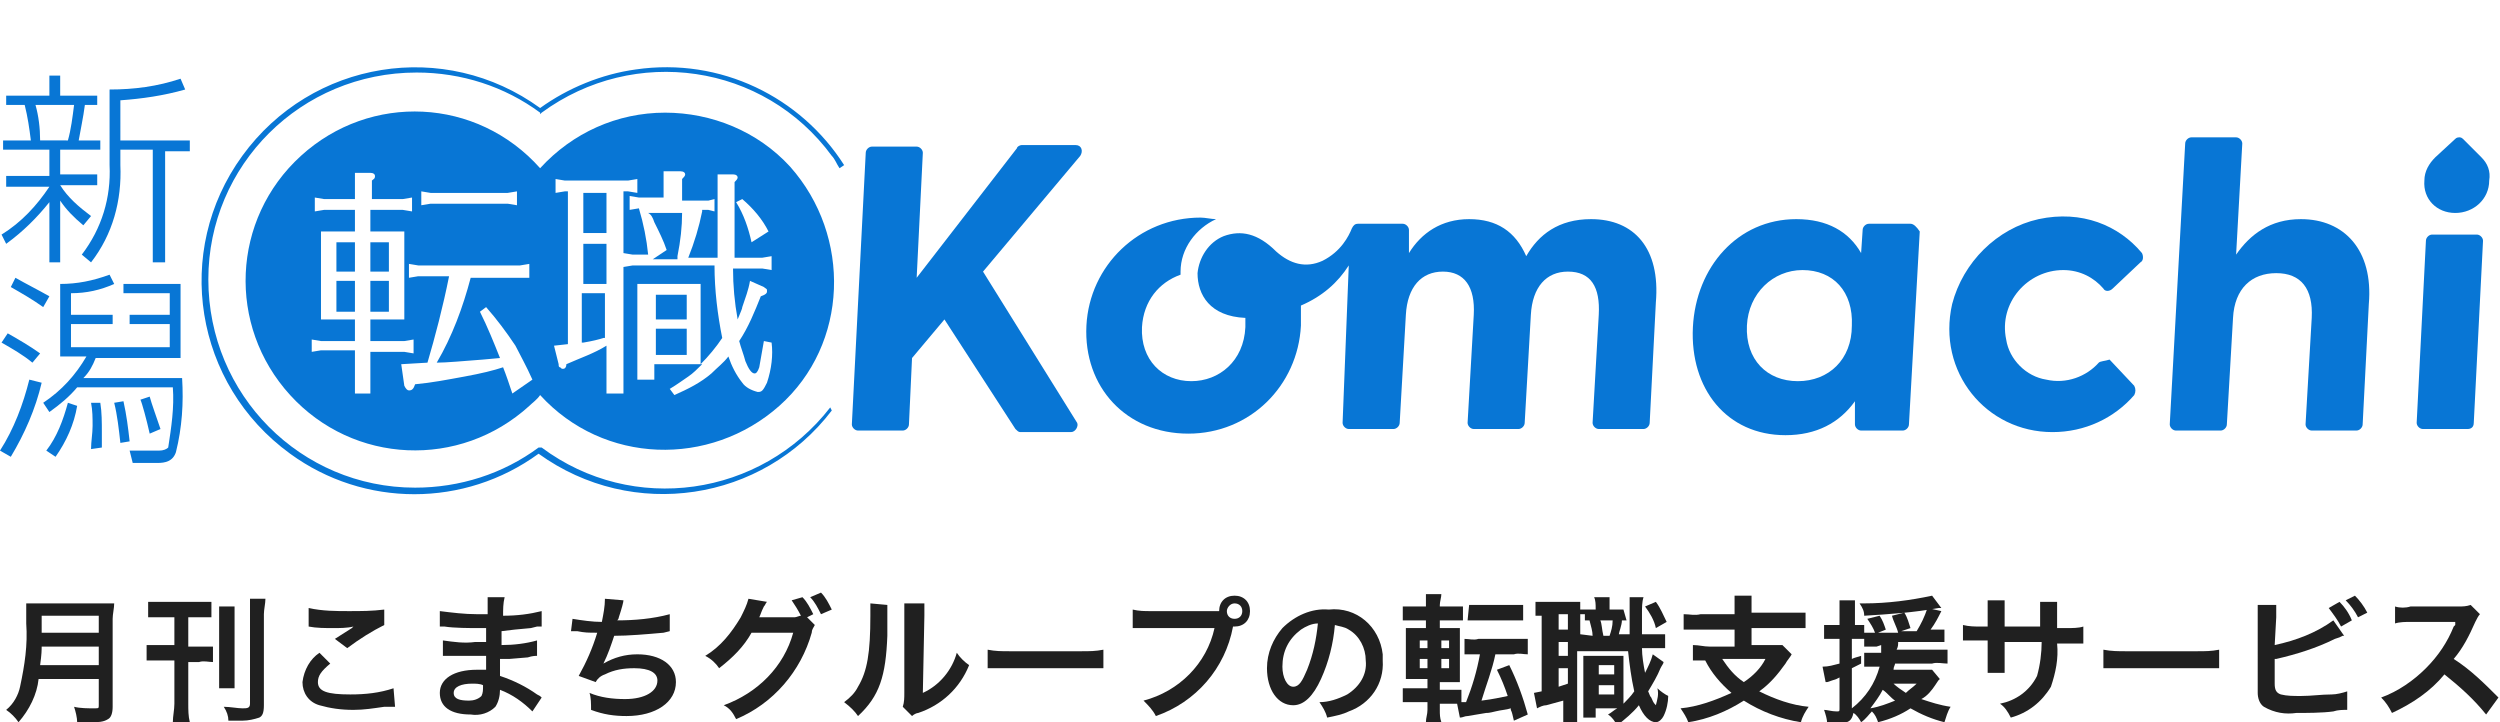 <?xml version="1.0" encoding="utf-8"?>
<!-- Generator: Adobe Illustrator 26.3.1, SVG Export Plug-In . SVG Version: 6.00 Build 0)  -->
<svg version="1.1" id="レイヤー_1" xmlns="http://www.w3.org/2000/svg" xmlns:xlink="http://www.w3.org/1999/xlink" x="0px"
	 y="0px" viewBox="0 0 162 46.8" style="enable-background:new 0 0 162 46.8;" xml:space="preserve">
<style type="text/css">
	.st0{fill:#0876D5;}
	.st1{fill:#202020;}
</style>
<path class="st0" d="M0,29.2c0.9-1.4,1.5-3,1.9-4.6l0.8,0.2c-0.4,1.7-1.1,3.3-2,4.8L0,29.2z M2.1,23.5c-0.6-0.5-1.3-0.9-2-1.3
	l0.4-0.6c0.7,0.4,1.4,0.8,2.1,1.3L2.1,23.5z M2.8,19.9c-0.7-0.5-1.4-0.9-2.1-1.3L1,18c0.7,0.4,1.5,0.8,2.2,1.2L2.8,19.9z M2.8,26.1
	c1.2-0.8,2.1-1.8,2.8-3H3.9v-4.7c1.1,0,2.1-0.2,3.2-0.6l0.3,0.6C6.5,18.8,5.6,19,4.6,19v1.4h2.7V21H4.6v1.5H11V21H8.4v-0.6H11V19H8
	v-0.6h3.7v4.8H6.2c-0.2,0.5-0.4,0.9-0.8,1.3h6.4c0.1,1.6,0,3.2-0.4,4.8c-0.2,0.6-0.7,0.7-1.2,0.7H8.6l-0.2-0.8h1.9
	c0.3,0,0.5-0.1,0.6-0.2c0.2-1.3,0.4-2.6,0.3-3.9H5c-0.5,0.6-1.1,1.1-1.8,1.6L2.8,26.1z M3,29.2c0.7-0.9,1.1-2,1.4-3.1L5,26.3
	c-0.2,1.2-0.7,2.3-1.4,3.3L3,29.2z M5.9,29.1c0-0.5,0.1-1,0.1-1.5c0-0.5,0-1-0.1-1.5h0.6c0.1,0.6,0.1,1.3,0.1,1.9c0,0.4,0,0.8,0,1
	L5.9,29.1z M7.8,28.7c-0.1-0.9-0.2-1.8-0.4-2.6L8,26c0.2,0.9,0.3,1.7,0.4,2.6L7.8,28.7z M9.7,28.1c-0.2-0.9-0.5-2-0.6-2.2l0.6-0.2
	c0.1,0.4,0.5,1.5,0.7,2.1L9.7,28.1z"/>
<path class="st0" d="M5.4,14.6c-0.6-0.5-1.1-1-1.5-1.6V17H3.2v-3.9c-0.8,1-1.7,1.9-2.8,2.7l-0.3-0.6c1.3-0.8,2.3-1.9,3.1-3.1H0.4
	v-0.7h2.8V9.7h-3V9.1H2C1.9,8.3,1.8,7.6,1.6,6.8H0.4V6.2h2.8V4.9h0.7v1.3h2.4v0.6H5.5C5.4,7.6,5.2,8.5,5.1,9.1h1.4v0.6H3.9v1.6h2.4
	V12H3.9c0.5,0.8,1.2,1.4,2,2L5.4,14.6z M4.4,9.1c0.2-0.7,0.3-1.5,0.4-2.3H2.3c0.2,0.7,0.3,1.5,0.3,2.3H4.4z M7.8,9.1h4.5v0.7h-1.6
	V17H9.9V9.7H7.8v1C7.9,13,7.3,15.2,5.9,17l-0.6-0.5c1.3-1.7,1.9-3.7,1.8-5.8V5.8c1.6,0,3.1-0.2,4.6-0.7L12,5.8
	c-1.4,0.4-2.8,0.6-4.2,0.7V9.1z"/>
<rect x="37.8" y="15.8" class="st0" width="1.5" height="2.6"/>
<path class="st0" d="M37.8,22.2L37.8,22.2c0.6-0.1,1-0.2,1.3-0.3c0,0,0.1,0,0.1,0V19h-1.5V22.2z"/>
<rect x="21.8" y="15.7" class="st0" width="1.2" height="1.9"/>
<rect x="24" y="15.7" class="st0" width="1.2" height="1.9"/>
<rect x="37.8" y="12.5" class="st0" width="1.5" height="2.6"/>
<rect x="21.8" y="18.2" class="st0" width="1.2" height="2"/>
<rect x="24" y="18.2" class="st0" width="1.2" height="2"/>
<rect x="42.5" y="21.3" class="st0" width="2" height="1.7"/>
<path class="st0" d="M43.1,7.3c-3.1,0-6,1.3-8.1,3.6C30.9,6.3,24,6,19.5,10.1s-4.8,11-0.7,15.5s11,4.8,15.5,0.7
	c0.2-0.2,0.5-0.4,0.7-0.7c4.1,4.5,11,4.7,15.5,0.7s4.7-11,0.7-15.5C49.1,8.5,46.1,7.3,43.1,7.3z M27.3,12.4l0.6,0.1h5l0.6-0.1v0.9
	l-0.6-0.1h-5l-0.6,0.1L27.3,12.4z M24,25.5h-1v-2.8h-2.2l-0.6,0.1V22l0.6,0.1H23v-1.4h-2.2v-5.7H23v-1.4h-2l-0.6,0.1v-0.9l0.6,0.1h2
	v-1.7H24c0.2,0,0.3,0.1,0.3,0.2c0,0.2-0.1,0.2-0.2,0.3v1.2h2l0.6-0.1v0.9l-0.6-0.1H24v1.4h2.2v5.7H24v1.4h2.2l0.6-0.1v0.9l-0.6-0.1
	H24V25.5z M33.2,25.5c-0.2-0.6-0.4-1.2-0.6-1.7l0,0c-0.6,0.2-1.4,0.4-2.5,0.6c-1.1,0.2-2.1,0.4-3.2,0.5c-0.1,0.3-0.2,0.4-0.4,0.4
	c-0.1,0-0.2-0.1-0.3-0.3L26,23.6l1.7-0.1c0.5-1.7,1-3.6,1.4-5.6h-2l-0.6,0.1v-0.9l0.6,0.1h6.6l0.6-0.1v0.9L33.8,18h-3.3v0
	c-0.5,1.9-1.2,3.8-2.2,5.5c0.6,0,1.7-0.1,3-0.2l1.1-0.1c-0.4-1-0.8-2-1.3-3l0.4-0.3c0.7,0.8,1.3,1.6,1.9,2.5
	c0.3,0.6,0.7,1.3,1.1,2.2L33.2,25.5z M48.1,12.9c0.7,0.6,1.3,1.3,1.7,2.1l-1.1,0.7c-0.2-0.9-0.5-1.8-1-2.6L48.1,12.9z M40.4,25.5
	h-1.1v-3.1c-0.8,0.5-1.7,0.8-2.6,1.2c0,0.2-0.1,0.3-0.2,0.3c-0.1,0-0.1,0-0.2-0.1c-0.1,0-0.1-0.1-0.1-0.2l-0.3-1.2l0.9-0.1h0v-9.9
	h-0.2l-0.6,0.1v-0.9l0.6,0.1h4.1l0.6-0.1v0.9l-0.6-0.1h-0.3V25.5z M49.7,24.8c-0.1,0.2-0.2,0.4-0.3,0.5c-0.1,0.1-0.2,0.1-0.3,0.1
	c-0.4-0.1-0.8-0.3-1-0.6c-0.4-0.5-0.7-1.1-0.9-1.7c-0.3,0.4-0.7,0.7-1.1,1.1c-0.7,0.6-1.5,1-2.4,1.4l-0.3-0.4
	c0.5-0.3,0.9-0.6,1.2-0.8c0.3-0.2,0.6-0.5,0.9-0.8h-3.1v1h-1.1v-6.2h4.1v5.2c0.5-0.5,1-1.1,1.4-1.7c-0.3-1.5-0.5-3.1-0.5-4.7l0,0
	h-5.3l-0.6,0.1v-0.9l0.6,0.1h1c-0.1-1-0.3-2-0.6-3v0l0,0l-0.6,0.1v-0.9l0.6,0.1H43v-1.7h1.1c0.2,0,0.3,0.1,0.3,0.2
	c0,0.1-0.1,0.2-0.2,0.3V13h1.7l0.4-0.1v0.8l-0.4-0.1h-0.4v0.1c-0.2,1-0.5,2-0.9,3h1.9v-1.4c0-1.2,0-2.2,0-2.9v-1.1h1
	c0.2,0,0.3,0.1,0.3,0.2s-0.1,0.2-0.2,0.3v0.6c0,0.9,0,1.9,0,2.9v1.4h1.8l0.6-0.1v0.9l-0.6-0.1h-1.9c0,1.1,0.1,2.2,0.3,3.3
	c0.2-0.5,0.3-0.7,0.3-0.8c0.2-0.6,0.4-1.1,0.5-1.7l0.9,0.4c0.1,0.1,0.2,0.1,0.2,0.2c0,0,0,0.1,0,0.1c0,0.1-0.1,0.2-0.4,0.3
	c-0.4,1-0.8,2-1.4,2.9c0.1,0.4,0.3,0.9,0.4,1.3c0.2,0.5,0.4,0.8,0.6,0.8c0.1,0,0.2-0.1,0.3-0.4c0.1-0.6,0.2-1.1,0.3-1.7l0.5,0.1
	C50.1,23,50,23.9,49.7,24.8z"/>
<path class="st0" d="M42.4,14.4c0.3,0.6,0.6,1.2,0.8,1.8l-0.9,0.6h1.6v-0.2c0.2-1,0.3-1.9,0.3-2.8H42C42.2,13.9,42.3,14.1,42.4,14.4
	z"/>
<rect x="42.5" y="19.1" class="st0" width="2" height="1.6"/>
<path class="st1" d="M2.5,44c-0.1,1-0.6,2-1.3,2.8C1,46.5,0.7,46.2,0.4,46c0.5-0.4,0.8-1,0.9-1.5c0.3-1.4,0.5-2.7,0.4-4.1
	c0-0.6,0-1,0-1.3c0.3,0,0.7,0,1,0h3.7c0.3,0,0.7,0,1,0c0,0.3-0.1,0.7-0.1,1v5.7c0,0.4-0.1,0.7-0.3,0.8c-0.3,0.2-0.7,0.2-1,0.2H5
	c0-0.3-0.1-0.7-0.2-1c0.4,0.1,0.9,0.1,1.3,0.1c0.3,0,0.3,0,0.3-0.2V44H2.5z M6.4,43.1v-1.2H2.7c0,0.2,0,0.5-0.1,1.2L6.4,43.1z
	 M6.4,41v-1.1H2.7V41L6.4,41z"/>
<path class="st1" d="M10.4,40c-0.3,0-0.5,0-0.8,0v-1c0.3,0,0.6,0,0.9,0h2.3c0.3,0,0.6,0,0.9,0v1c-0.3,0-0.5,0-0.8,0h-0.7v1.9h0.7
	c0.3,0,0.6,0,0.9,0v1c-0.3,0-0.6-0.1-0.9,0h-0.7v2.7c0,0.4,0,0.8,0.1,1.2h-1.1c0-0.4,0.1-0.8,0.1-1.2v-2.8h-0.9c-0.3,0-0.6,0-0.9,0
	v-1c0.3,0,0.6,0,0.9,0h0.9V40H10.4z M15.2,39.3c0,0.3,0,0.6,0,0.9v3.5c0,0.3,0,0.6,0,0.9h-1c0-0.3,0-0.6,0-0.9v-3.5
	c0-0.3,0-0.6,0-0.9L15.2,39.3z M17.2,38.8c0,0.3-0.1,0.7-0.1,1v5.9c0,0.5-0.1,0.7-0.3,0.8c-0.3,0.1-0.7,0.2-1.1,0.2h-0.9
	c0-0.3-0.1-0.6-0.3-0.9c0.4,0,0.9,0.1,1.2,0.1s0.5,0,0.5-0.3v-5.7c0-0.4,0-0.7,0-1.1L17.2,38.8z"/>
<path class="st1" d="M21.4,43c-0.6,0.5-0.8,0.8-0.8,1.2c0,0.6,0.6,0.8,2.1,0.8c1,0,1.9-0.1,2.8-0.4l0.1,1.2h-0.3h-0.1h-0.3
	c-0.7,0.1-1.3,0.2-2,0.2c-0.8,0-1.5-0.1-2.2-0.3c-0.7-0.2-1.1-0.8-1.1-1.5c0.1-0.8,0.5-1.5,1.1-1.9L21.4,43z M20,39.4
	c0.9,0.2,1.8,0.2,2.6,0.2c0.8,0,1.5,0,2.3-0.1v1c-0.8,0.4-1.6,0.9-2.4,1.5l-0.8-0.6l1.1-0.7l0.1-0.1c-0.4,0.1-0.9,0.1-1.3,0.1
	c-0.5,0-1.1,0-1.6-0.1H20h0L20,39.4z"/>
<path class="st1" d="M34.5,46.1c-0.6-0.6-1.3-1.1-2.1-1.4c0,0.4-0.1,0.8-0.3,1.1c-0.4,0.4-1,0.6-1.6,0.5c-1.3,0-2-0.5-2-1.4
	s0.9-1.5,2.4-1.5h0.6v-0.9h-0.8c-0.6,0-0.9,0-1.7,0h-0.3v-1c0.7,0.1,1.4,0.2,2.1,0.1h0.7c0-0.1,0-0.4,0-0.9h-0.6
	c-0.4,0-1.5,0-2.1-0.1h-0.3v-1c0.8,0.1,1.6,0.2,2.4,0.2c0.3,0,0.4,0,0.7,0c0-0.4,0-0.7,0-1.1h1.1c-0.1,0.4-0.1,0.8-0.1,1.2
	c0.9,0,1.7-0.1,2.5-0.3v1h-0.3l-0.4,0.1c-1.1,0.1-1.1,0.1-1.9,0.2c0,0.2,0,0.3,0,0.9c0.8,0,1.6-0.1,2.3-0.3v1c-0.1,0-0.3,0-0.6,0.1
	l-1.2,0.1c-0.1,0-0.3,0-0.6,0c0,0.5,0,0.9,0,1.1c0.9,0.3,1.7,0.7,2.4,1.2c0.2,0.1,0.2,0.1,0.3,0.2L34.5,46.1z M31.3,44.4
	c-0.2-0.1-0.5-0.1-0.7-0.1c-0.7,0-1.2,0.2-1.2,0.6s0.4,0.5,1,0.5c0.3,0,0.6-0.1,0.8-0.3c0.1-0.2,0.1-0.4,0.1-0.6L31.3,44.4z"/>
<path class="st1" d="M37.1,40.1c0.6,0.1,1.3,0.2,1.9,0.2c0.1-0.5,0.2-1,0.2-1.5l1.2,0.1c0,0.1-0.1,0.5-0.3,1.1c0,0,0,0.1-0.1,0.2
	c1.1,0,2.3-0.1,3.4-0.4v1.1L43,41c-1.1,0.1-2.3,0.2-3.2,0.2c-0.2,0.6-0.4,1.2-0.7,1.8l0,0c0.7-0.4,1.4-0.6,2.2-0.6
	c1.5,0,2.5,0.7,2.5,1.8c0,1.3-1.3,2.2-3.2,2.2c-0.8,0-1.5-0.1-2.3-0.4c0-0.4,0-0.8-0.1-1.1c0.7,0.3,1.5,0.4,2.3,0.4
	c1.3,0,2.1-0.5,2.1-1.2c0-0.5-0.5-0.8-1.5-0.8c-0.7,0-1.3,0.1-1.9,0.4c-0.3,0.1-0.5,0.3-0.6,0.5l-1.1-0.4c0.5-0.9,0.9-1.8,1.2-2.8
	c-0.6,0-0.8,0-1.3-0.1h-0.4L37.1,40.1z"/>
<path class="st1" d="M52.8,40.5c-0.1,0.2-0.2,0.3-0.2,0.5c-0.7,2.5-2.5,4.6-4.9,5.6c-0.2-0.4-0.4-0.7-0.8-0.9
	c2.2-0.8,3.9-2.5,4.5-4.7h-2.7c-0.5,0.9-1.2,1.6-2.1,2.3c-0.2-0.3-0.5-0.6-0.9-0.8c1-0.6,1.7-1.5,2.3-2.5c0.2-0.4,0.4-0.8,0.5-1.2
	l1.2,0.2c-0.1,0.1-0.1,0.2-0.2,0.3c-0.2,0.4-0.2,0.5-0.3,0.7h0.4h1.9c0.1,0,0.3-0.1,0.4-0.1c-0.2-0.4-0.4-0.7-0.6-1l0.7-0.2
	c0.3,0.3,0.5,0.7,0.7,1.1L52.3,40L52.8,40.5z M53.2,39.8c-0.2-0.4-0.4-0.8-0.7-1.1l0.7-0.3c0.3,0.3,0.5,0.7,0.7,1.1L53.2,39.8z"/>
<path class="st1" d="M57.5,39.2c0,0.2,0,0.4,0,0.5V40c0,0.4,0,0.8,0,1.2c-0.1,2.6-0.5,3.9-1.9,5.2c-0.2-0.3-0.5-0.6-0.9-0.9
	c0.4-0.3,0.7-0.6,0.9-1c0.6-1,0.8-2.2,0.8-4.6c0-0.3,0-0.5,0-0.8L57.5,39.2z M59.9,39.1c0,0.3,0,0.6,0,0.8l-0.1,5
	c1.1-0.5,1.9-1.5,2.2-2.6c0.2,0.3,0.5,0.6,0.8,0.8c-0.6,1.5-1.8,2.6-3.3,3.1c-0.1,0-0.3,0.1-0.4,0.2l-0.6-0.6
	c0.1-0.3,0.1-0.6,0.1-0.9l0-5c0-0.3,0-0.6,0-0.8L59.9,39.1z"/>
<path class="st1" d="M64,42.1c0.5,0.1,0.9,0.1,1.4,0.1h4.7c0.5,0,0.9,0,1.4-0.1v1.2c-0.5,0-1,0-1.4,0h-4.7c-0.5,0-1,0-1.4,0L64,42.1
	z"/>
<path class="st1" d="M78.5,39.6c0.2,0,0.3,0,0.5,0c0-0.6,0.4-1,1-1s1,0.4,1,1s-0.4,1-1,1h-0.1c-0.5,2.7-2.4,4.9-5,5.8
	c-0.2-0.4-0.5-0.7-0.8-1c2.3-0.6,4.1-2.4,4.6-4.7h-4.2c-0.4,0-0.7,0-1.1,0v-1.2c0.4,0.1,0.8,0.1,1.1,0.1H78.5z M79.5,39.6
	c0,0.3,0.2,0.5,0.5,0.5s0.5-0.2,0.5-0.5s-0.2-0.5-0.5-0.5S79.5,39.4,79.5,39.6z"/>
<path class="st1" d="M85.6,44c-0.5,1.1-1.1,1.7-1.8,1.7c-1,0-1.7-1-1.7-2.4c0-1,0.4-1.9,1-2.6c0.8-0.8,1.9-1.3,3-1.2
	c1.8-0.2,3.3,1.1,3.5,2.9c0,0.1,0,0.3,0,0.4c0.1,1.5-0.8,2.8-2.2,3.3c-0.4,0.2-0.9,0.3-1.4,0.4c-0.1-0.4-0.3-0.7-0.5-1
	c0.6,0,1.2-0.2,1.8-0.5c0.8-0.5,1.3-1.3,1.2-2.2c0-0.8-0.4-1.6-1.1-2c-0.3-0.2-0.6-0.2-0.9-0.3C86.4,41.7,86.1,42.9,85.6,44z
	 M84.3,40.8c-0.8,0.6-1.2,1.4-1.2,2.4c0,0.7,0.3,1.3,0.7,1.3s0.6-0.4,0.9-1.1c0.4-1,0.6-2,0.7-3C85,40.4,84.6,40.6,84.3,40.8z"/>
<path class="st1" d="M93.3,46c0,0.3,0,0.5,0.1,0.8h-1c0-0.3,0.1-0.5,0.1-0.8v-0.5h-0.8c-0.3,0-0.6,0-0.8,0v-0.9c0.3,0,0.5,0,0.8,0
	h0.8V44H92c-0.4,0-0.6,0-0.9,0c0-0.3,0-0.6,0-1v-1.4c0-0.4,0-0.6,0-0.9c0.2,0,0.4,0,0.9,0h0.4v-0.5h-0.7c-0.3,0-0.5,0-0.8,0v-0.9
	c0.3,0,0.6,0,0.8,0h0.7v-0.1c0-0.2,0-0.5,0-0.7h1c0,0.2-0.1,0.5-0.1,0.7v0.1H94c0.3,0,0.6,0,0.8,0v0.9c-0.3,0-0.5,0-0.8,0h-0.7v0.5
	h0.6c0.2,0,0.5,0,0.7,0c0,0.3,0,0.6,0,0.9v1.6c0,0.5,0,0.8,0,1c-0.3,0-0.5,0-0.8,0h-0.5v0.5H94c0.2,0,0.5,0,0.7,0v0.9
	c-0.3,0-0.5,0-0.8,0h-0.6L93.3,46z M92,41.5V42h0.5v-0.5L92,41.5z M92,42.7v0.6h0.5v-0.6H92z M93.9,42v-0.5h-0.5V42H93.9z
	 M93.9,43.3v-0.6h-0.5v0.6H93.9z M95.7,42.4c-0.3,0-0.6,0-0.8,0v-1c0.3,0,0.6,0.1,0.9,0h2.3c0.3,0,0.6,0,0.9,0v1
	c-0.3,0-0.6-0.1-0.9,0h-1.2c-0.2,1-0.6,2-0.9,3c0.8-0.1,1.2-0.2,1.7-0.3c-0.2-0.6-0.4-1.1-0.7-1.7l0.8-0.3c0.5,1,0.9,2.1,1.2,3.2
	l-0.9,0.4C98,46.3,98,46.2,97.9,46c0,0,0-0.1,0-0.1c-0.3,0.1-0.6,0.1-1,0.2s-0.5,0.1-0.6,0.1l-1.2,0.2c-0.2,0-0.3,0.1-0.5,0.1
	l-0.2-1H95c0.4-1,0.7-2,0.9-3.1L95.7,42.4z M95.2,39.2c0.3,0,0.6,0,0.9,0h1.8c0.3,0,0.6,0,0.8,0v1h-0.2c-0.2,0-0.4,0-0.6,0H96
	c-0.3,0-0.6,0-0.9,0L95.2,39.2z"/>
<path class="st1" d="M105.4,40.2h-0.3c0,0.3-0.2,0.8-0.2,0.9h0.7c0-0.5,0-0.9,0-1.8c0-0.2,0-0.4,0-0.6h0.9c-0.1,0.3-0.1,0.7-0.1,1
	c0,0.6,0,0.9,0,1.4h0.5c0.3,0,0.7,0,1,0V42c-0.3,0-0.7,0-1,0h-0.5c0,0.5,0.1,1.1,0.2,1.6c0.2-0.4,0.4-0.8,0.5-1.2l0.7,0.5
	c0,0.1-0.1,0.2-0.2,0.4c-0.2,0.5-0.5,1-0.8,1.5c0.1,0.2,0.1,0.3,0.2,0.4c0.1,0.2,0.1,0.3,0.3,0.5c0.1-0.4,0.2-0.7,0.1-1.1
	c0.2,0.2,0.5,0.4,0.7,0.5c0,0.4-0.1,0.9-0.3,1.3c-0.1,0.2-0.3,0.4-0.5,0.4c-0.4,0-0.8-0.4-1.1-1.1c-0.4,0.5-0.9,0.9-1.4,1.3
	c-0.2-0.3-0.3-0.5-0.6-0.7c0.2-0.1,0.4-0.3,0.6-0.4h-1.4v0.6h-0.8c0-0.3,0-0.5,0-0.8v-2.4c0-0.3,0-0.5,0-0.8c0.2,0,0.4,0,0.6,0h1.4
	c0.2,0,0.4,0,0.6,0c0,0.3,0,0.5,0,0.8v2.3c0.2-0.2,0.5-0.5,0.7-0.8c-0.2-0.9-0.3-1.7-0.4-2.6h-3.3v3.9c0,0.3,0,0.6,0,0.9h-0.9
	c0-0.3,0-0.6,0-0.9v-0.7l-1.1,0.3c-0.2,0-0.4,0.1-0.6,0.2l-0.2-1l0.5-0.1v-4.9h-0.4v-0.9c0.2,0,0.5,0,0.7,0h1.4c0.3,0,0.5,0,0.8,0
	v0.5c0.2,0,0.4,0,0.6,0h0.4v-0.1c0-0.2,0-0.5-0.1-0.7h1c0,0.2,0,0.5,0,0.7v0.1h0.3c0.2,0,0.4,0,0.6,0L105.4,40.2z M101,40.8h0.6v-1
	H101L101,40.8z M101,42.5h0.6v-0.9H101L101,42.5z M101,44.5l0.6-0.2v-1H101L101,44.5z M103.2,41.2c0-0.3-0.1-0.6-0.2-1h-0.3v-0.4
	h-0.3v1.3L103.2,41.2z M103.6,45h1v-0.6h-1V45z M103.6,43.7h1v-0.6h-1V43.7z M103.7,40.2c0.1,0.2,0.1,0.6,0.2,1h0.4
	c0.1-0.3,0.2-0.6,0.2-1H103.7z M107.3,39c0.3,0.4,0.5,0.9,0.7,1.3l-0.7,0.4c-0.1-0.5-0.4-1-0.7-1.4L107.3,39z"/>
<path class="st1" d="M112.4,39.4c0-0.3,0-0.5,0-0.8h1.1c0,0.3,0,0.5,0,0.8v0.3h2.4c0.4,0,0.7,0,1.1,0v1c-0.4,0-0.7,0-1.1,0h-2.4v1.1
	h1.2c0.3,0,0.5,0,0.8,0l0.6,0.6c-0.1,0.2-0.3,0.4-0.4,0.6c-0.5,0.7-1,1.3-1.7,1.8c1,0.5,2.1,0.9,3.2,1c-0.2,0.3-0.4,0.6-0.5,1
	c-1.3-0.2-2.6-0.7-3.7-1.4c-1.1,0.7-2.3,1.2-3.6,1.4c-0.1-0.3-0.3-0.6-0.5-0.9c1.1-0.1,2.2-0.5,3.3-1c-0.7-0.6-1.3-1.3-1.7-2.1
	c-0.4,0-0.6,0-0.8,0v-1c0.4,0,0.7,0.1,1.1,0.1h1.6v-1.1h-2.2c-0.4,0-0.7,0-1.1,0v-1c0.4,0,0.7,0.1,1.1,0h2.2L112.4,39.4z
	 M111.6,42.7c0.4,0.6,0.8,1.1,1.4,1.5c0.6-0.4,1.1-0.9,1.4-1.5H111.6z"/>
<path class="st1" d="M121.6,41.9c-0.3,0-0.6,0-0.8,0V41c0.2,0,0.4,0,0.7,0l0,0c-0.1-0.3-0.3-0.6-0.5-0.9l0.8-0.2
	c0.2,0.3,0.3,0.6,0.4,0.9l-0.5,0.2h1.3c-0.1-0.4-0.3-0.7-0.4-1.1l0.8-0.2c0.2,0.3,0.3,0.7,0.4,1l-0.6,0.2h1c0.3-0.5,0.5-0.9,0.7-1.5
	l0.9,0.2c-0.2,0.4-0.4,0.8-0.7,1.2h0.2c0.2,0,0.5,0,0.7,0v0.8c-0.3,0-0.5,0-0.8,0h-2.2c0,0.2,0,0.3-0.1,0.5h2.3c0.3,0,0.7,0,1,0v0.9
	c-0.3,0-0.7-0.1-1,0h-2.4c0,0.1-0.1,0.2-0.1,0.4h1.8c0.2,0,0.5,0,0.7,0l0.5,0.6c-0.1,0.1-0.1,0.1-0.1,0.1l-0.2,0.3
	c-0.2,0.3-0.5,0.7-0.9,0.9c0.6,0.2,1.2,0.4,1.9,0.5c-0.2,0.3-0.3,0.7-0.4,1c-0.8-0.2-1.5-0.5-2.2-0.9c-0.6,0.4-1.3,0.7-2.1,0.9
	c-0.1-0.3-0.2-0.5-0.4-0.7c-0.2,0.2-0.4,0.5-0.7,0.7c-0.1-0.2-0.3-0.5-0.5-0.6c-0.1,0.5-0.3,0.7-1.2,0.7h-0.5c0-0.3-0.1-0.6-0.2-0.9
	c0.2,0,0.5,0.1,0.8,0.1c0.2,0,0.2,0,0.2-0.2v-2l-0.2,0.1l-0.3,0.1l-0.3,0.1h-0.1l-0.2-1c0.4,0,0.7-0.1,1.1-0.2v-1.6h-0.4
	c-0.2,0-0.4,0-0.6,0v-0.9c0.2,0,0.4,0,0.6,0h0.4v-0.7c0-0.3,0-0.6,0-0.9h1c0,0.3,0,0.6,0,0.9v0.7h0.2h0.4v0.9c-0.1,0-0.3,0-0.4,0
	H120v1.3c0.2-0.1,0.3-0.1,0.6-0.2V43l-0.4,0.2l-0.2,0.1v2.6c0.9-0.7,1.5-1.6,1.8-2.7h-0.2c-0.3,0-0.6,0-0.8,0v-0.9
	c0.3,0,0.6,0,0.8,0h0.3c0-0.2,0-0.3,0-0.5L121.6,41.9z M125.6,39.4c-1.6,0.3-3.2,0.4-4.8,0.5c0-0.3-0.1-0.5-0.3-0.8h0.3
	c1.5,0,3-0.2,4.4-0.5l0.6,0.8h-0.1L125.6,39.4z M121.2,45.9c0.6-0.1,1.1-0.3,1.6-0.5c-0.3-0.2-0.5-0.5-0.8-0.7
	C121.8,45.1,121.5,45.5,121.2,45.9L121.2,45.9z M122.7,44.3c0.2,0.2,0.5,0.4,0.8,0.6c0.2-0.2,0.5-0.4,0.7-0.6H122.7z"/>
<path class="st1" d="M132.2,40.6V40c0-0.3,0-0.7,0-1h1.1c0,0.2,0,0.4,0,0.6c0,0.6,0,0.6,0,1.1h0.6c0.4,0,0.8,0,1.1-0.1v1.1
	c-0.4,0-0.8,0-1.1,0h-0.6c0.1,1-0.1,1.9-0.4,2.8c-0.6,1-1.5,1.7-2.6,2c-0.2-0.4-0.4-0.7-0.7-0.9c1-0.2,1.9-0.8,2.4-1.8
	c0.2-0.7,0.3-1.5,0.3-2.2h-2.4v1.3c0,0.2,0,0.5,0,0.7h-1.1c0-0.2,0-0.4,0-0.8v-1.3h-0.5c-0.4,0-0.7,0-1.1,0v-1
	c0.4,0.1,0.8,0.1,1.1,0.1h0.5v-0.9c0-0.3,0-0.5,0-0.8h1.1c0,0.3,0,0.5,0,0.8v0.9L132.2,40.6z"/>
<path class="st1" d="M136.3,42.1c0.5,0.1,1,0.1,1.4,0.1h4.7c0.5,0,0.9,0,1.4-0.1v1.2c-0.5,0-1,0-1.4,0h-4.7c-0.5,0-1,0-1.4,0
	L136.3,42.1z"/>
<path class="st1" d="M147.4,41.8c1.4-0.3,2.7-0.8,3.8-1.6l0.7,1l-0.1,0l-0.2,0.1l-0.3,0.1c-1.2,0.6-2.5,1-3.8,1.3h-0.1v1.6
	c0,0.4,0.1,0.6,0.4,0.7c0.4,0.1,0.8,0.1,1.3,0.1c0.7,0,1.3-0.1,2-0.1c0.3,0,0.7-0.1,1-0.2V46c-0.3,0-0.6,0-0.9,0.1
	c-0.7,0.1-1.8,0.1-2.4,0.1c-0.7,0.1-1.4,0-2.1-0.4c-0.3-0.2-0.4-0.6-0.4-0.9c0-0.3,0-0.5,0-0.8V40c0-0.3,0-0.5,0-0.8h1.2
	c0,0.3,0,0.5,0,0.8L147.4,41.8z M151.6,39c0.3,0.3,0.6,0.7,0.8,1.2l-0.7,0.4c-0.2-0.4-0.5-0.8-0.8-1.2L151.6,39z M152.8,40
	c-0.2-0.4-0.5-0.8-0.8-1.1l0.6-0.3c0.3,0.3,0.6,0.7,0.8,1.1L152.8,40z"/>
<path class="st1" d="M161.1,46.3c-0.8-1-1.7-1.8-2.7-2.6c-0.9,1.1-2.1,1.9-3.4,2.5c-0.2-0.4-0.4-0.7-0.7-1c1.1-0.4,2.1-1.1,2.9-1.9
	c0.8-0.8,1.4-1.7,1.8-2.7l0.1-0.1v-0.1v-0.1h-0.3h-2.6c-0.3,0-0.7,0-1,0.1v-1.1c0.3,0.1,0.7,0.1,1,0h3.1c0.3,0,0.5,0,0.8-0.1
	l0.6,0.6c-0.1,0.1-0.2,0.3-0.3,0.5c-0.4,0.9-0.8,1.7-1.4,2.4c1.1,0.7,2,1.6,2.9,2.5L161.1,46.3z"/>
<g>
	<path class="st0" d="M63.7,17.6l6.3-7.5c0.2-0.3,0.1-0.7-0.3-0.7l-3.5,0c-0.1,0-0.3,0.1-0.3,0.2L59.4,18l0.4-8.1
		c0-0.2-0.2-0.4-0.4-0.4h-2.9c-0.2,0-0.4,0.2-0.4,0.4l-0.9,17.6c0,0.2,0.2,0.4,0.4,0.4h2.9c0.2,0,0.4-0.2,0.4-0.4l0.2-4.3l2.1-2.5
		l4.6,7.1c0.1,0.1,0.2,0.2,0.3,0.2h3.3c0.3,0,0.5-0.4,0.4-0.6L63.7,17.6z"/>
	<path class="st0" d="M123.8,14.5l-2.7,0c-0.2,0-0.4,0.2-0.4,0.4l-0.1,1.5c-0.8-1.4-2.2-2.2-4.2-2.2c-3.8,0-6.5,3.1-6.7,7
		c-0.2,4,2.2,7,6,7c2,0,3.5-0.8,4.5-2.2l0,1.5c0,0.2,0.2,0.4,0.4,0.4h2.7c0.2,0,0.4-0.2,0.4-0.4l0.7-12.5
		C124.2,14.7,124,14.5,123.8,14.5z M116.5,24.7c-2,0-3.4-1.4-3.3-3.6c0.1-2.1,1.7-3.6,3.6-3.6c2,0,3.3,1.4,3.2,3.6
		C120,23.3,118.5,24.7,116.5,24.7z"/>
	<path class="st0" d="M136,23.5c-0.8,0.9-2.1,1.4-3.4,1.1c-1.3-0.2-2.4-1.3-2.6-2.6c-0.5-2.4,1.4-4.5,3.7-4.5c1.1,0,2,0.5,2.6,1.2
		c0.1,0.2,0.4,0.2,0.6,0l1.8-1.7c0.2-0.1,0.2-0.4,0.1-0.6c-1.5-1.8-3.9-2.8-6.7-2.2c-2.7,0.6-4.9,2.8-5.6,5.5
		c-1,4.4,2.2,8.3,6.5,8.3c2.1,0,4-0.9,5.3-2.4c0.1-0.2,0.1-0.4,0-0.6l-1.6-1.7C136.4,23.4,136.1,23.4,136,23.5z"/>
	<path class="st0" d="M159.9,27.8h-2.9c-0.2,0-0.4-0.2-0.4-0.4l0.6-11.8c0-0.2,0.2-0.4,0.4-0.4h2.9c0.2,0,0.4,0.2,0.4,0.4l-0.6,11.8
		C160.3,27.7,160.1,27.8,159.9,27.8z"/>
	<path class="st0" d="M149.1,14.2c-2,0-3.3,1-4.2,2.3l0.4-7.2c0-0.2-0.2-0.4-0.4-0.4H142c-0.2,0-0.4,0.2-0.4,0.4l-1,18.2
		c0,0.2,0.2,0.4,0.4,0.4h2.9c0.2,0,0.4-0.2,0.4-0.4l0.4-6.9c0.1-1.9,1.2-2.9,2.8-2.9c1.6,0,2.4,1,2.3,2.9l-0.4,6.9
		c0,0.2,0.2,0.4,0.4,0.4l2.9,0c0.2,0,0.4-0.2,0.4-0.4l0.4-7.8C153.8,16.2,151.9,14.2,149.1,14.2z"/>
	<path class="st0" d="M160.8,10.2L159.6,9l0,0c-0.1-0.1-0.2-0.1-0.2-0.1c-0.1,0-0.2,0-0.3,0.1l-1.3,1.2c-0.4,0.4-0.7,0.9-0.7,1.5
		c-0.1,1.2,0.8,2.1,2,2.1c1.2,0,2.2-0.9,2.2-2.1C161.4,11.1,161.2,10.6,160.8,10.2z"/>
	<path class="st0" d="M103.1,14.2c-2.1,0-3.4,1-4.2,2.4c-0.7-1.6-1.9-2.4-3.7-2.4c-1.8,0-3.1,0.9-3.9,2.2l0-1.5
		c0-0.2-0.2-0.4-0.4-0.4H88c-0.2,0-0.3,0.1-0.4,0.3c-0.2,0.5-0.7,1.5-1.9,2.1c-1.1,0.5-2.1,0.2-3-0.6c-1.2-1.2-2.3-1.4-3.4-1
		c-1,0.4-1.6,1.4-1.7,2.4c0,1.4,0.8,2.8,3.1,2.9c0,0.2,0,0.4,0,0.6c-0.1,2.2-1.7,3.5-3.5,3.5c-1.9,0-3.3-1.4-3.2-3.5
		c0.1-1.7,1.1-2.9,2.5-3.4c0,0,0-0.1,0-0.2c0-1.5,1-2.8,2.3-3.4l0,0c-0.3,0-0.7-0.1-1-0.1c-4,0-7.2,3.1-7.4,7c-0.2,4,2.6,7,6.6,7
		c4,0,7.1-3.1,7.3-7c0-0.4,0-0.9,0-1.3c1.4-0.6,2.4-1.5,3.1-2.6L87,27.4c0,0.2,0.2,0.4,0.4,0.4h2.9c0.2,0,0.4-0.2,0.4-0.4l0.4-7
		c0.1-1.8,1-2.8,2.4-2.8c1.4,0,2.1,1,2,2.8l-0.4,7c0,0.2,0.2,0.4,0.4,0.4h2.9c0.2,0,0.4-0.2,0.4-0.4l0.4-7c0.1-1.8,1-2.8,2.4-2.8
		c1.5,0,2.1,1,2,2.8l-0.4,7c0,0.2,0.2,0.4,0.4,0.4h2.9c0.2,0,0.4-0.2,0.4-0.4l0.4-7.8C107.6,16.1,105.9,14.2,103.1,14.2z"/>
</g>
<path class="st0" d="M53.8,26.4L53.8,26.4c-4.5,5.8-12.8,7-18.7,2.6L35,29L34.9,29c-2.3,1.7-5.1,2.6-8,2.6c-7.4,0-13.4-6-13.4-13.5
	c0-7.4,6-13.4,13.5-13.4c2.9,0,5.7,0.9,8,2.6L35,7.4l0.1-0.1c6-4.4,14.4-3.2,18.8,2.8c0.2,0.2,0.3,0.5,0.5,0.8l0.3-0.2
	c-2.8-4.4-8-7-13.5-6.2C39,4.8,36.8,5.7,35,7c-6.2-4.5-14.8-3.1-19.3,3.1s-3.1,14.8,3.1,19.3c4.8,3.5,11.3,3.5,16.1,0
	c6.1,4.4,14.5,3.1,19-2.8L53.8,26.4z"/>
</svg>
